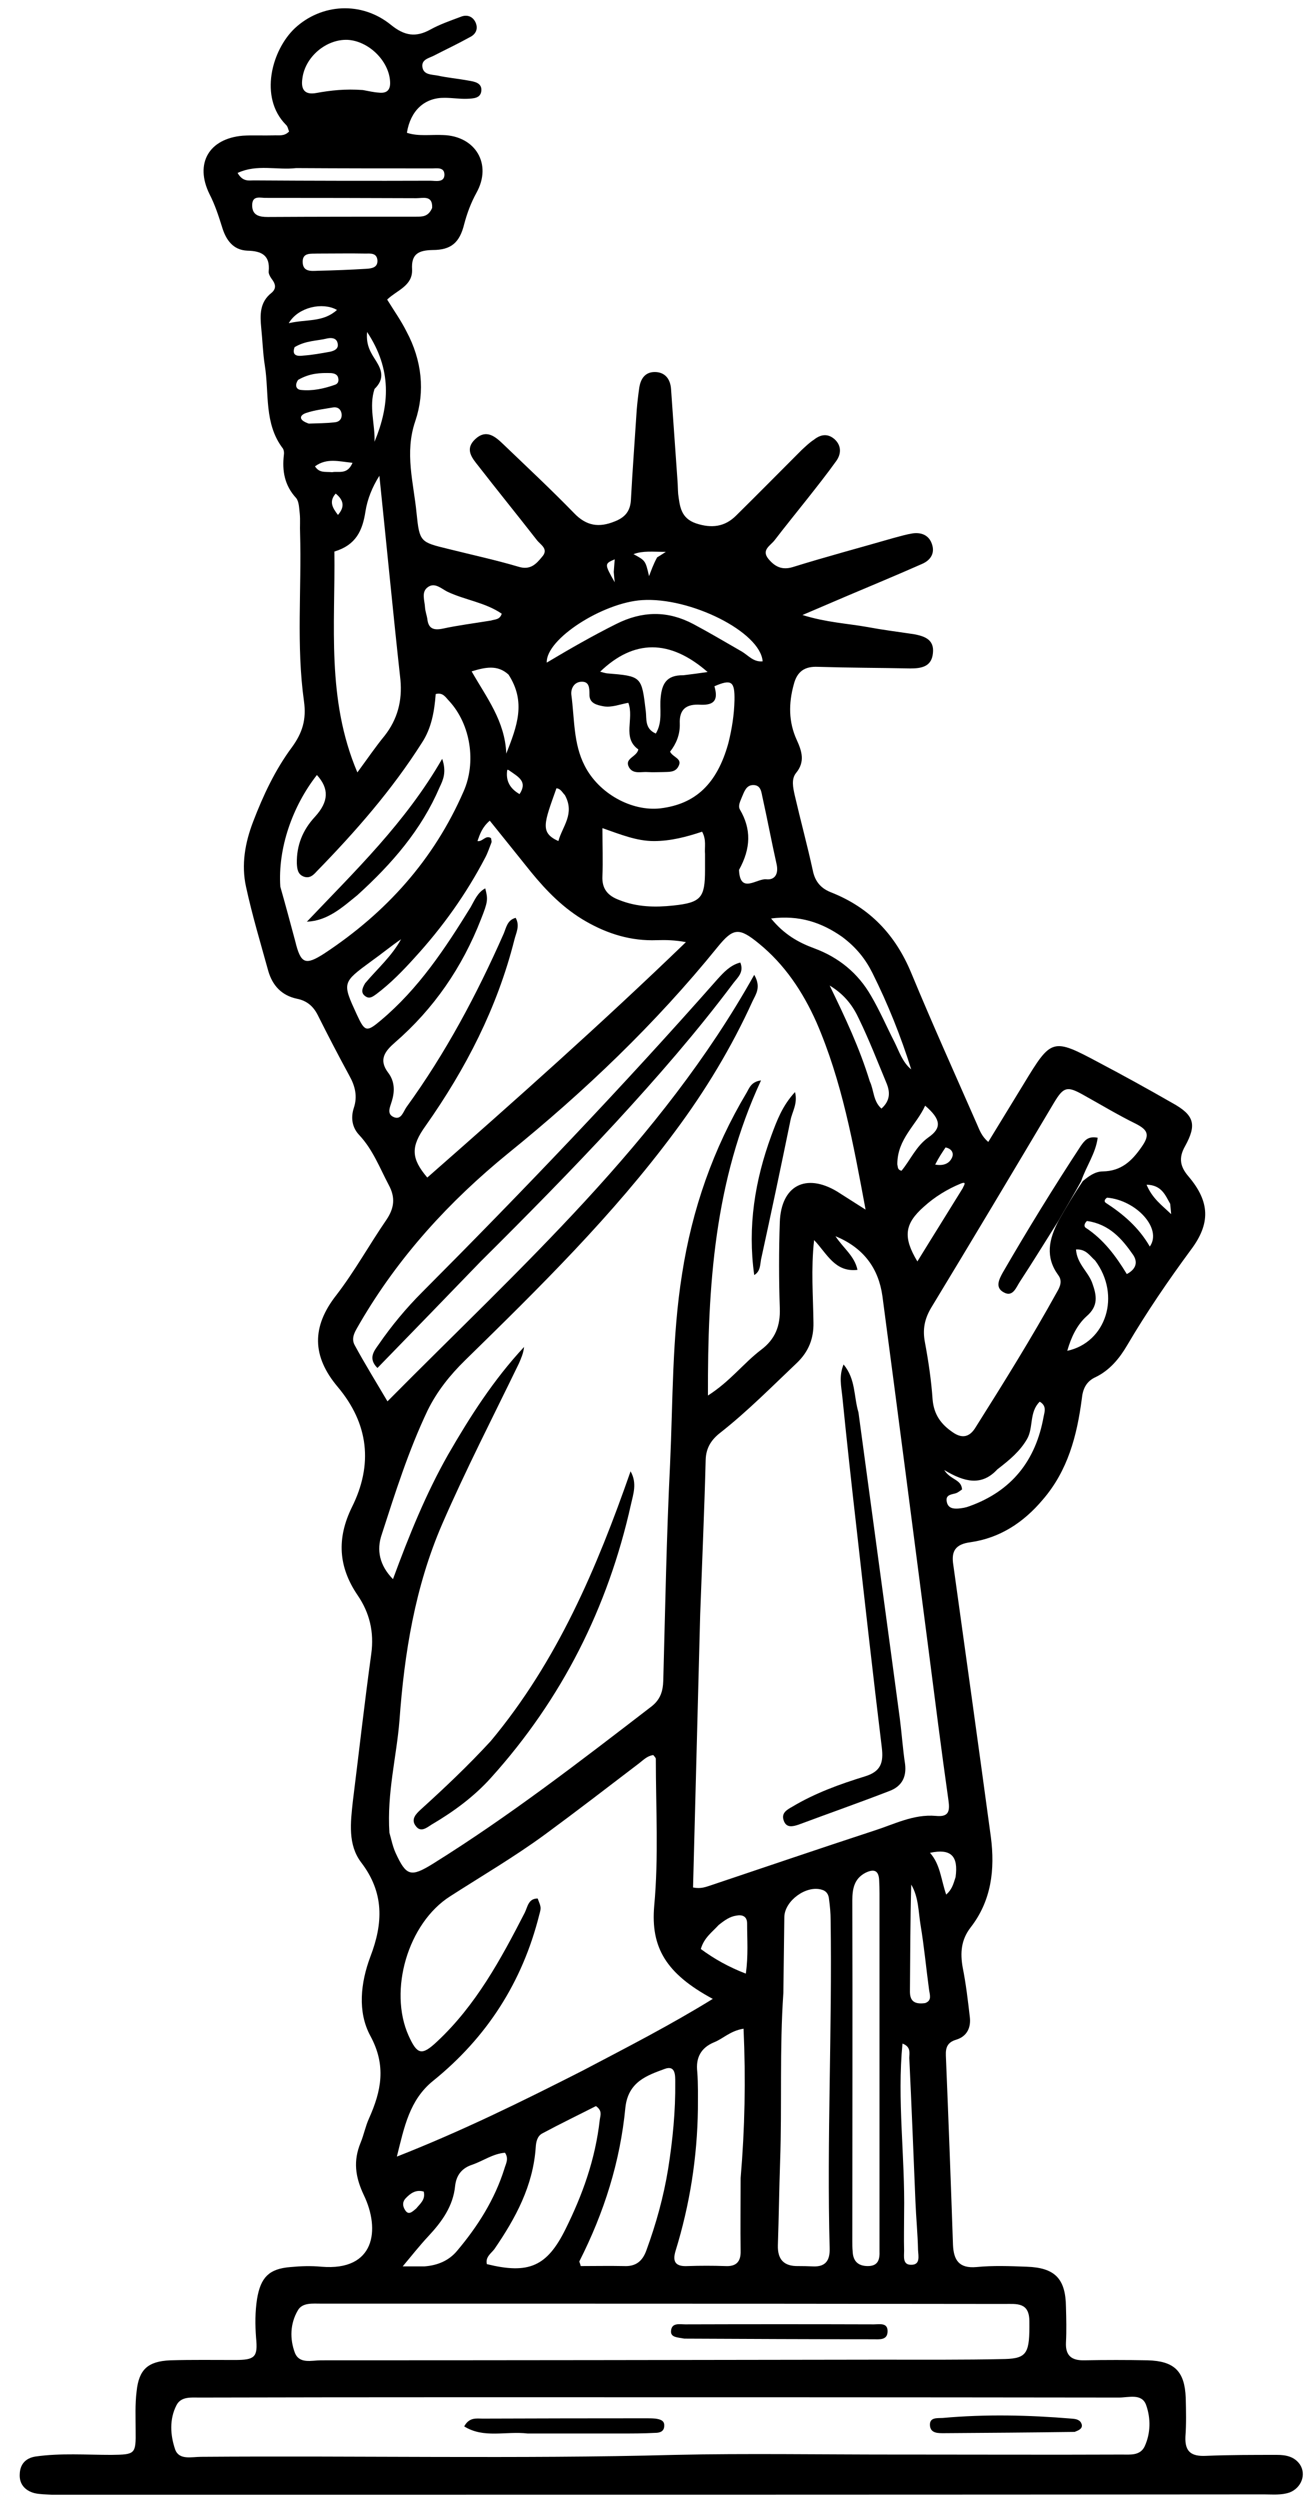 <svg version="1.2" xmlns="http://www.w3.org/2000/svg" viewBox="0 0 405 772" width="405" height="772">
	<title>sketch-hand-drawn-single-line-art-coloring-page-line-drawing-eiffel-tower-day_469760-11655-svg</title>
	<style>
		.s0 { fill: #000000 } 
	</style>
	<path fill-rule="evenodd" class="s0" d="m66 770.3c-17 0-33.5 0-50 0-1.8-0.1-3.7-0.1-5.4-0.5-2.9-0.8-4.7-2.8-4.5-5.9 0.1-2.9 1.7-4.9 4.9-5.4 7.8-1.1 15.6-0.5 23.4-0.5 7.4-0.1 7.6-0.2 7.5-7.6 0-4-0.2-8 0.3-12 0.7-6.8 3.5-9.3 10.4-9.6 6.7-0.2 13.3-0.1 20-0.1 6.2 0 7.1-0.9 6.5-6.9-0.3-4-0.3-8 0.3-11.9 1.1-6.7 3.7-9.4 10.4-9.9 3.1-0.3 6.3-0.4 9.5-0.1 16.6 1.4 18.2-11.5 13.1-22.1-2.7-5.7-3.3-10.6-1-16.2 1-2.4 1.5-5.1 2.6-7.5 3.8-8.5 5.4-16.3 0.4-25.5-4-7.4-3-16.4 0-24.4 4-10.4 4.3-19.8-2.8-29.1-4.2-5.5-3.3-12.4-2.6-18.9 1.9-15.2 3.6-30.4 5.7-45.6 0.9-6.6-0.5-12.6-4.2-18-6-8.8-6.5-17.6-1.8-27.2 6.6-13.2 5.2-25.8-4.4-37.2-7.9-9.4-8.1-18.5-0.4-28.3 5.7-7.4 10.2-15.6 15.5-23.3 2.4-3.6 2.8-6.8 0.7-10.7-2.8-5.3-4.9-10.9-9.1-15.4-2.2-2.3-2.7-5.3-1.7-8.4 1.2-3.6 0.4-6.8-1.4-10q-5-9.2-9.7-18.6c-1.4-2.8-3.4-4.5-6.4-5.1-4.8-1-7.6-4.1-8.9-8.5-2.4-8.7-5-17.3-6.9-26.1-1.5-6.8-0.3-13.6 2.2-20.1 3.1-8.1 6.8-16 12-23 3.2-4.4 4.5-8.5 3.7-14.2-2.4-17.2-0.7-34.6-1.2-51.9-0.1-2 0.1-4-0.1-6-0.2-1.6-0.2-3.7-1.1-4.8-3.6-3.9-4.4-8.4-3.8-13.4 0.1-0.6 0-1.4-0.3-1.9-5.9-7.7-4.2-17.1-5.6-25.7-0.6-3.8-0.7-7.7-1.1-11.5-0.4-4.1-0.5-8 3.2-10.9 1.4-1.2 1.3-2.5 0.3-3.9-0.6-0.8-1.3-1.9-1.2-2.7 0.5-5-2.2-6.3-6.6-6.4-4.4-0.2-6.6-3.3-7.8-7.3-1.1-3.5-2.2-6.9-3.9-10.2-4.6-9.4-0.2-17.1 10.3-18 3.1-0.2 6.3 0 9.5-0.1 1.5-0.1 3.3 0.4 4.8-1.2-0.3-0.7-0.4-1.6-1-2.1-8.3-8.4-4.4-23 2.8-29.8 8.2-7.6 20.6-8.4 29.7-1 4.2 3.4 7.7 3.9 12.2 1.4 2.9-1.6 6.1-2.7 9.3-3.9 1.9-0.8 3.7-0.2 4.6 1.7 0.9 2 0.1 3.7-1.8 4.6-3.6 2-7.4 3.8-11.1 5.7-1.6 0.8-3.9 1.2-3.5 3.6 0.4 2.3 2.8 2.2 4.5 2.5 3.2 0.7 6.6 1 9.8 1.6 1.8 0.3 4.1 0.7 3.9 3.1-0.2 2.4-2.5 2.4-4.3 2.5-2.3 0.1-4.7-0.3-7-0.3-6.2-0.1-10.6 3.9-11.7 10.8 3.6 1.2 7.5 0.5 11.2 0.7 10 0.3 15.2 9 10.3 17.8-1.7 3.1-2.9 6.3-3.8 9.7-1.4 5.7-4 8-9.8 8-4.3 0.1-6.6 1.2-6.3 6 0.2 5.1-4.7 6.4-7.7 9.3 2.1 3.4 4.3 6.5 6 9.9 4.7 8.8 5.8 18.4 2.7 27.6-3.4 9.9-0.5 19.1 0.4 28.6 0.9 8.8 1.2 8.8 9.8 10.9 7.2 1.8 14.6 3.4 21.7 5.5 3.6 1.1 5.4-0.8 7.2-3 2.3-2.5-0.5-3.8-1.6-5.3-6-7.7-12.1-15.2-18-22.8-2-2.5-4.3-5.2-1-8.3 3.4-3.2 6.2-0.8 8.6 1.5 7.4 7.1 14.8 14 21.9 21.3 3.8 4 7.7 4.6 12.6 2.6 3.1-1.2 4.8-3.1 5-6.6 0.5-9.3 1.2-18.6 1.8-27.9q0.3-3.5 0.8-6.9c0.5-3 2.1-5 5.4-4.7 2.9 0.3 4.2 2.5 4.4 5.2q1 14.2 2 28.4c0.1 1.3 0.1 2.7 0.2 4 0.5 3.8 0.8 7.5 5.5 9.1 4.8 1.6 8.9 1.1 12.4-2.4 6.8-6.7 13.5-13.5 20.2-20.2 1.2-1.1 2.4-2.3 3.8-3.2 2-1.6 4.2-2.1 6.4-0.2 2.2 2 2.1 4.6 0.5 6.8-2.8 3.9-5.8 7.7-8.8 11.5-3.4 4.3-6.9 8.6-10.2 12.9-1.3 1.7-4.2 3-1.9 5.8 2 2.4 4.2 3.5 7.5 2.5 10.3-3.2 20.8-6 31.2-9 1.9-0.5 3.9-1.1 5.8-1.4 2.8-0.4 5.1 0.6 6 3.3 1 2.9-0.5 5-3 6.1-7.9 3.5-15.9 6.8-23.9 10.2-4 1.7-7.9 3.4-13.1 5.6 7.4 2.3 13.8 2.6 20 3.7 4.8 0.9 9.6 1.5 14.3 2.2 3.3 0.6 6.5 1.6 6 5.9-0.4 4.2-3.6 4.7-7 4.7-9.5-0.2-19-0.2-28.5-0.5-4.2-0.2-6.5 1.5-7.5 5.5-1.6 5.8-1.6 11.5 0.9 17 1.6 3.5 2.7 6.8-0.2 10.3-1.5 1.9-0.9 4.5-0.4 6.8 1.8 7.8 3.9 15.5 5.6 23.3 0.7 3.5 2.6 5.6 5.8 6.8 11.8 4.7 19.7 13 24.6 24.8 6.5 15.7 13.5 31.2 20.3 46.7 0.8 1.8 1.4 3.7 3.5 5.5 3.8-6.2 7.4-12.1 11-18 8.5-14 8.8-14.2 23.2-6.5 7.6 4 15.2 8.2 22.7 12.5 6.7 3.7 7.6 6.6 3.9 13.3-2.1 3.7-1.5 6.4 1.1 9.4 6.6 7.8 6.8 14.5 0.7 22.6-7 9.5-13.7 19.3-19.7 29.5-2.4 4.1-5.4 7.7-9.7 9.8-2.9 1.3-4 3.6-4.3 6.7-1.5 11.4-4.3 22.2-12.1 31.2-5.9 7-13.2 11.8-22.3 13.1-4.6 0.6-6 2.7-5.3 7 3.9 28 7.8 56 11.6 84 1.3 10 0.2 19.7-6.3 28-2.9 3.8-3.2 7.8-2.4 12.3 1 5 1.6 10.1 2.2 15.3 0.4 3.3-0.9 6-4.2 7-2.7 0.8-3.3 2.4-3.2 4.9q1.2 29.2 2.2 58.4c0.2 4.7 1.8 7.4 7.3 6.9 5.1-0.5 10.3-0.3 15.5-0.1 8.7 0.3 12 3.7 12.1 12.4 0.1 3.6 0.2 7.3 0 11-0.2 4.1 1.8 5.6 5.7 5.5q9.8-0.2 19.5 0c8.3 0.2 11.5 3.4 11.8 11.6 0.1 4 0.2 8-0.1 12-0.2 4.7 1.9 6.1 6.3 5.9 7.3-0.3 14.7-0.3 22-0.3 2.7 0 5.4 0.5 7.1 3 2 3.1 0.4 7.2-3.2 8.6-2.6 0.9-5.3 0.6-7.9 0.6-108 0.1-216 0.1-324.5 0.1zm261.2-393.7c2.2-3.9 4.5-7.7 7.3-11.9 1.8-1.5 3.8-3 6.2-3 5.6-0.1 8.9-3.1 12-7.6 2.6-3.7 1.9-5.2-1.8-7.1-5.5-2.7-10.8-5.9-16.2-8.9-5-2.8-6.1-2.6-9.1 2.4-12.6 21.2-25.2 42.3-38 63.4-2 3.4-2.6 6.6-1.9 10.4 1.1 5.9 2 11.9 2.4 17.8 0.4 4.7 2.6 7.7 6.3 10.2 2.9 2 5.2 1.4 7-1.6 8.7-13.8 17.3-27.6 25.2-41.9 1-1.7 1.6-3.4 0.3-5.1-4-5.5-3-11 0.3-17.1zm-206.9 189.3c0.6 2.1 1 4.2 1.9 6.2 3.3 7.2 4.7 7.6 11.5 3.4 23.6-14.7 45.6-31.7 67.7-48.7 2.6-2.1 3.4-4.6 3.5-7.8 0.6-22.3 1-44.6 2.1-66.9 0.9-19.6 0.6-39.3 3.7-58.7 3.1-20 9.6-38.7 20-56.1 0.8-1.4 1.4-3.3 4.4-3.7-14.4 31-16.5 63.4-16.4 97.3 6.9-4.4 11-10 16.4-14.1 4.4-3.3 6-7.4 5.8-12.9-0.3-8.8-0.3-17.7 0-26.5 0.4-11.3 8-15.3 17.7-9.5 2.7 1.7 5.3 3.4 8.8 5.6-3.8-20.4-7.3-39.7-15.2-57.9-4.2-9.4-9.8-17.8-17.8-24.3-6.1-5-7.9-4.8-12.7 1.1-19.2 23.7-41.1 44.6-64.7 63.7-18.3 14.9-33.9 32-45.8 52.4-1.2 2.2-3 4.4-1.6 6.9 3.1 5.7 6.5 11.2 10.1 17.3 41.1-41.5 84.4-80 113.3-131.7 2.2 3.8 0.5 6-0.5 8.1-6.5 14.3-14.6 27.7-24 40.3-19.1 25.8-41.9 48.2-64.8 70.6-4.7 4.6-8.7 9.6-11.6 15.5-5.9 12.4-10 25.4-14.2 38.4-1.6 4.7-0.7 9.4 3.5 13.7 5-13.6 10.2-26.4 17-38.4 6.8-11.8 14.1-23.2 23.5-33.3-0.2 1.9-0.9 3.5-1.6 5.1-8 16.5-16.4 32.8-23.7 49.6-8.4 19.4-11.7 39.9-13.2 60.7-0.9 11.2-3.9 22.3-3.1 34.6zm96-67.3q-1.1 42.1-2.2 84.2c2.5 0.5 4-0.2 5.6-0.7 16.7-5.6 33.4-11.3 50.2-16.8 6.3-2 12.3-5.2 19.2-4.6 3.9 0.4 4.4-1.3 3.9-4.8-2.2-15.6-4.2-31.3-6.2-46.9-4.7-36.3-9.4-72.6-14.2-108.8-1.2-8.6-5.8-14.9-14.5-18.5 2.4 3.7 5.9 6.1 6.8 10.4-7 0.8-9.4-5-13.4-9.2-1 9-0.3 17.2-0.2 25.5 0.1 4.9-1.5 9-5.2 12.5-7.7 7.3-15.2 14.9-23.6 21.5-2.7 2.1-4.4 4.6-4.5 8.4-0.4 15.6-1.1 31.2-1.7 47.8zm-36.4 140.8c13.5-7.1 27-14 40.3-22.2-14.5-7.8-19.2-15.9-18.1-28.7 1.4-15.1 0.5-30.3 0.5-45.4 0-0.4-0.5-0.8-0.8-1.2-1.9 0.3-3 1.5-4.3 2.5-9.7 7.4-19.3 14.8-29.1 22-9.4 6.9-19.5 12.8-29.3 19.1-13.1 8.3-19.1 29.1-12.9 43 2.7 6 4.1 6.3 8.8 1.9 12-11.2 19.7-25.4 27.1-39.8 0.9-1.8 1.1-4.4 4-4.4 1.1 2.8 1.1 2.8 0.5 5-5.2 20.8-16.2 37.9-32.8 51.3-7.3 5.9-8.9 14.2-11.2 23.4 20.1-7.9 38.4-16.9 57.3-26.5zm96.6 118.5q2 0 4 0c22 0 44 0.1 66 0 2.6 0 5.7 0.4 7.1-2.5 1.9-4.1 1.9-8.7 0.5-12.7-1.3-3.8-5.4-2.4-8.4-2.4-68.7-0.1-137.3-0.1-206-0.1q-39 0-78 0.1c-2.6 0-5.8-0.4-7.2 2.4-2.2 4.3-1.9 9.2-0.4 13.6 1.2 3.4 5.1 2.3 8 2.3 48.8-0.4 97.6 0.7 146.4-0.6 22.3-0.5 44.7-0.1 68-0.1zm-163.7-454.3c3.7-4.4 8.2-8.3 11.1-13.6-3.2 2.2-6.1 4.6-9.2 6.8-9 6.6-9 6.6-4.5 16.4 2.5 5.4 3 5.6 7.4 1.9 11.7-9.8 19.9-22.2 27.8-35 1.2-2.1 2.1-4.5 4.5-5.8 0.9 3.4 0.8 4.2-1.3 9.5-5.8 14.9-14.6 27.7-26.6 38.1-3.1 2.7-5.1 5.3-2.1 9.3 2 2.6 2.1 5.6 1.2 8.6-0.5 1.9-1.9 4.2 0.7 5.2 2.2 0.8 2.8-1.8 3.8-3.2 12.1-16.7 21.7-34.7 30-53.5 0.8-1.9 1.1-4.2 3.7-4.9 1.4 2.5 0.1 4.7-0.4 6.8-5.3 21-15 39.8-27.4 57.4-4.7 6.5-4.5 10.1 0.5 16 27-23.7 53.9-47.6 79.9-72.7-3.2-0.6-6.1-0.7-9-0.6-7.9 0.3-15.1-1.9-21.9-5.8-6.8-3.9-12.1-9.3-17-15.3-4.2-5.2-8.4-10.5-12.7-15.8-2.3 2-3 4-3.8 6.3 1.6 0.3 2.5-2 4.2-0.9 0 0.4 0.3 1 0.1 1.4-0.6 1.5-1.1 3.1-1.9 4.6-5.9 11.3-13.2 21.5-21.8 30.9-3.7 4.1-7.5 8-11.9 11.3-1 0.7-2 1.5-3.2 0.7-1.4-0.9-1.4-2.1-0.2-4.1zm158.7 425c13 0 26 0.1 39-0.2 6.9-0.2 7.6-2 7.5-11.6 0-6-3.9-5.4-7.8-5.4q-68.7-0.1-137.4-0.1-36.8 0-73.5 0c-2.7 0-5.9-0.4-7.3 2.1-2.4 4.1-2.5 8.8-0.9 13.1 1.4 3.5 5.2 2.3 8 2.3 57.1 0 114.3-0.1 172.4-0.2zm-29.5-113.2c-1.2 17.3-0.4 34.6-1 51.9-0.3 8.7-0.4 17.3-0.7 26-0.1 4.3 1.8 6.5 6.3 6.4q2.2 0 4.5 0.1c3.9 0.2 5.3-1.8 5.2-5.5-0.9-33.8 0.8-67.6 0.3-101.4 0-2.2-0.2-4.3-0.5-6.5-0.1-1.3-0.7-2.5-2.2-2.9-4.8-1.5-11.5 3.4-11.6 8.4-0.1 7.5-0.2 15-0.3 23.5zm-155.4-341.6c1.6 5.6 3.1 11.2 4.6 16.8 1.7 7 3.1 7.6 9 3.8 19.1-12.6 33.8-28.9 43-50 4-9 2.2-20.7-4.4-27.9-1.1-1.1-1.9-2.8-4.2-2.2-0.4 5.3-1.3 10.6-4.3 15.1-9.2 14.5-20.5 27.4-32.5 39.7-1 1.1-2.1 2.2-3.9 1.6-1.9-0.7-2.1-2.3-2.2-4.1-0.1-5.6 1.8-10.3 5.6-14.4 4.3-4.7 4.4-8.7 0.6-12.9-7.6 9.7-12.1 22.7-11.3 34.5zm16.7-103.5c0.3 22.6-2.5 45.6 7.1 68.2 3.1-4.2 5.6-7.9 8.4-11.3 4-5.1 5.5-10.8 4.9-17.3-2.3-20.9-4.3-41.9-6.5-63-2.2 3.5-3.7 7.2-4.3 11-0.9 5.9-2.9 10.4-9.6 12.4zm125.5 502.2c1.3-15.2 1.6-30.5 0.9-46.1-4.2 0.7-6.3 3.1-9.1 4.2-4.1 1.7-5.7 4.8-5.2 9.1 0.3 3.8 0.2 7.7 0.2 11.5q-0.3 22.4-6.9 43.8c-1.1 3.6 0.2 4.9 3.8 4.7q5.8-0.2 11.5 0c3.4 0.2 4.9-1.3 4.8-4.7-0.1-7.1 0-14.3 0-22.5zm-3.8-443c1.1-4.4 1.8-8.8 1.9-13.3 0.1-5.8-0.9-6.6-6.2-4.3 1.2 4.1 0.1 5.9-4.3 5.7-4.5-0.3-6.6 1.5-6.4 5.9 0.1 3.3-1.1 6.2-3 8.6 0.9 1.8 3.9 2.1 2.6 4.5-1 2-3 1.7-4.9 1.8-1.5 0-3 0.1-4.5 0-2-0.2-4.6 0.8-5.9-1.5-1.5-2.8 2.4-3.1 2.9-5.5-5.1-3.6-1.2-9.5-3.1-14.4-2.7 0.5-5.1 1.5-7.6 1.1-2.1-0.4-4.5-0.9-4.4-3.7 0-2.1-0.1-4-2.5-3.9-2.3 0.1-3.3 2.2-3.1 4 1 7.4 0.6 15.1 4.1 21.9 4.4 8.7 14.6 14.2 23.4 13.2 10.8-1.3 17.5-7.5 21-20.1zm46.7 450q0-47.4 0-94.9 0-1.9-0.1-3.9c-0.1-3.3-1.7-3.7-4.3-2.4-3.4 1.8-4 4.9-4 8.5 0.1 35.1 0 70.2 0 105.3 0 1 0 2 0.1 3 0.1 3 1.6 4.6 4.7 4.6 3.3 0 3.7-2.2 3.6-4.7 0-4.8 0-9.7 0-15.5zm-78.5-28.8c-1.6 16.8-6.6 32.5-14.2 47.5-0.1 0.2 0.2 0.6 0.4 1.5 4.3 0 8.8-0.1 13.3 0 3.7 0.2 5.8-1.5 7-4.9 3-8.2 5.3-16.5 6.7-25.1 1.4-8.8 2.3-17.8 2.2-26.8 0-2 0.1-5.3-3.2-4.1-5.4 2-11.3 3.9-12.2 11.9zm-7.9 3.7c0.2-1.3 0.8-2.7-1.2-4.1-5.3 2.7-10.9 5.4-16.5 8.4-1.6 0.8-2 2.6-2.1 4.3-0.8 11.9-6.2 21.9-12.8 31.5-1 1.3-2.8 2.4-2.3 4.6 13 3.2 18.6 0.7 24.3-10.8 5.2-10.5 9.2-21.4 10.6-33.9zm32.5-390.7c-0.2-2.1 0.5-4.3-0.9-6.9-4.8 1.6-9.7 2.9-14.9 2.9-5.3 0-10.2-2-15.9-4 0 5.5 0.2 10.1 0 14.8-0.2 4 1.7 6.1 5.2 7.4 5.5 2.2 11.1 2.3 16.7 1.7 8.6-0.9 9.8-2.4 9.8-11 0-1.3 0-2.6 0-4.9zm-86.7 436.1c4-0.3 7.5-1.7 10.1-4.8 6.4-7.6 11.6-15.8 14.6-25.3 0.4-1.5 1.5-3.1 0.2-5-3.7 0.3-6.7 2.5-10.1 3.7-3.1 1-4.9 3.1-5.3 6.5-0.6 6.3-4.1 11.1-8.2 15.5-2.8 3-5.4 6.3-8 9.4q2.1 0 6.7 0zm98.1-498.6c2 1.2 3.6 3.3 6.4 3-0.7-9.1-22.4-19.9-37.3-18.9-12.1 0.8-29.7 12-29.4 19.3 7.2-4.3 14.2-8.3 21.4-11.9 8.1-4.1 16-4.2 23.9 0 4.9 2.6 9.6 5.4 15 8.5zm-117.1-173.4c1.7 0.3 3.3 0.7 4.9 0.8 2.5 0.3 3.7-0.8 3.5-3.5-0.4-6.4-6.7-12.5-13.2-12.8-6.6-0.2-13.1 5.3-13.9 12-0.5 3.4 0.8 5.1 4.4 4.4 4.4-0.8 8.9-1.3 14.3-0.9zm21.4 36.4c0.2-4-2.8-3-4.9-3q-23.1-0.1-46.3-0.1c-1.7 0.1-4.4-1-4.4 2.3 0 3.1 2.2 3.6 4.8 3.6 15.3-0.1 30.6-0.1 45.8-0.1 1.9 0 3.8 0.1 5-2.7zm126.7 225.1c-6.4-4.5-13.3-6.8-22-5.7 4 4.9 8.4 7.4 13.3 9.2 7.6 2.8 13.6 7.7 17.6 14.7 2.7 4.6 4.8 9.5 7.2 14.2 1.5 3 2.5 6.3 5.2 8.5-3.2-10.2-7.2-20.2-12-29.8-2.1-4.2-4.9-7.8-9.3-11.1zm-49.1-80.8c2.4-0.3 4.8-0.6 7.5-1-11.7-10.2-22.8-10.1-33.2-0.1 0.8 0.2 1.4 0.4 2 0.5 10.9 0.9 10.8 0.9 12.1 11.7 0.3 2.3-0.4 5.4 3.1 6.9 2.2-3.7 1.1-7.6 1.5-11.2 0.4-3.9 1.6-6.9 7-6.8zm68.2 475c0 3.8-0.1 7.7 0 11.5 0 1.7-0.5 4.3 2.1 4.3 3 0.1 2.3-2.7 2.2-4.6-0.1-4.9-0.6-9.9-0.8-14.9-0.6-14.8-1.2-29.6-1.9-44.4 0-1.4 0.6-3.4-2.1-4.4-1.7 17.5 0.8 34.5 0.5 52.5zm-187.8-631.6c-5.9 0.7-12.1-1.3-18.1 1.5 1.6 2.8 3.5 2.3 5 2.3q27.3 0.2 54.5 0.1c1.6 0 4.3 0.7 4.4-1.8 0-2.7-2.7-1.9-4.4-2-13.4 0-26.9 0-41.4-0.1zm136.8 216.7c0.3 7.6 5.5 2.6 8.4 2.9 2.6 0.3 3.9-1.6 3.2-4.7-1.5-6.7-2.8-13.6-4.3-20.4-0.4-1.6-0.4-4-2.9-4-2.2 0-2.8 2.1-3.5 3.7-0.5 1.3-1.3 2.7-0.6 3.9 3.5 6 3.4 11.9-0.3 18.6zm79.8 185.1c-4.8 5.2-10.1 4-16.4 0.2 1.9 3.1 5.3 2.8 5.5 6-0.6 0.4-1.3 1-2 1.2-1.5 0.4-3.2 0.5-2.7 2.7 0.4 1.9 2 2.1 3.5 2 1.2-0.1 2.4-0.3 3.4-0.7 13.2-4.7 20.6-14.2 23-27.7 0.3-1.5 1-3.3-1.2-4.6-3.3 3.2-1.9 8-3.9 11.5-2.2 3.8-5.3 6.4-9.2 9.4zm-156.4-262.1c1.2-0.4 2.7-0.2 3.3-2.1-5.1-3.5-11.3-4.2-16.8-6.8-1.8-0.9-3.8-2.9-5.9-1.5-2.3 1.5-1.1 4.2-1 6.4 0.1 1.2 0.5 2.3 0.7 3.4 0.3 3.1 1.9 3.7 4.8 3.1 4.6-1 9.4-1.6 14.9-2.5zm5.4 16.7c-3.4-3.1-7.1-2.3-11.4-1 4.6 8.1 10.3 15.3 10.7 25.4 3.3-8.4 6.2-15.9 0.7-24.4zm64.9 386.1c-2 2.2-4.5 3.9-5.5 7.4 4.2 3.1 8.7 5.6 13.9 7.6 0.8-5.6 0.4-10.5 0.4-15.5 0-2.2-1.5-2.8-3.4-2.4-1.9 0.3-3.4 1.3-5.4 2.9zm116.3-205.2c-1.6-1.4-2.8-3.6-5.9-3.4 0.3 4.4 3.7 6.8 5 10.3 1.4 3.9 2 7.1-1.7 10.3-3 2.7-4.8 6.5-6 10.7 12-2.6 16.7-17.1 8.6-27.9zm-40.9-22.3c0.3-0.8 1.5-2.3-0.7-1.4-4.1 1.7-8 4.1-11.3 7.1-6 5.3-6.5 9.4-2 16.9 4.6-7.5 9.2-14.8 14-22.6zm-28.7-33c1.3 2.7 1 6.1 3.6 8.4 2.8-2.5 2.7-5.2 1.5-8-2.7-6.5-5.3-13.2-8.4-19.6-1.8-3.9-4.3-7.5-9.1-10.4 4.9 10.1 9.2 19.2 12.4 29.6zm17.1 284.6c2.2-0.8 1.4-2.6 1.2-4.2-0.9-6.6-1.5-13.2-2.6-19.8-0.7-4.2-0.6-8.7-2.9-12.6-0.3 11-0.3 22-0.4 33 0 2.7 1.1 4.1 4.7 3.6zm-187.8-540.2c-1.9 0.1-4.5-0.4-4.5 2.5 0 3.2 2.6 2.9 4.8 2.8 4.9-0.1 9.9-0.3 14.8-0.6 1.8-0.1 3.6-0.4 3.5-2.6-0.2-2.4-2.2-2.1-3.8-2.1-4.7-0.1-9.3 0-14.8 0zm179.2 281.2c0.2 0.8 0 1.7 1.3 2 2.8-3.4 4.5-7.6 8.3-10.3 4.2-2.9 3.9-5.6-1-9.8-2.7 6-8.6 10.2-8.6 18.1zm-161.5-239.4c-1.8 5.5 0.2 10.9 0 16.3 4.7-11.3 5.4-22.3-2.3-33.9-0.4 4.3 1.3 6.6 2.8 9 1.6 2.6 2.8 5.4-0.5 8.6zm220.1 256.9c-0.7 0.6-1.1 1.6-0.4 2.1 5.5 3.6 9.3 8.7 12.7 14.3 3.2-1.7 3.3-4 1.9-6-3.4-4.9-7.3-9.4-14.2-10.4zm6.2-7.2c-0.6 0.4-1.1 1.1-0.4 1.6 5.4 3.5 10.2 7.6 13.6 13.5 3.9-5.5-4.1-14.3-13.2-15.1zm-167.5-124.3c-0.8-0.8-1.3-2-2.6-2.1-3.8 10.7-5.2 13.7 0.6 16.3 1.2-4.5 5.2-8.4 2-14.2zm120.7 334.1c0.9-6.5-1.4-8.9-7.9-7.5 3.2 3.6 3.4 8.3 5 12.9 1.8-1.6 2.2-3.2 2.9-5.4zm-203.1-462.3c-1 1.4-0.8 2.9 0.8 3.1 3.6 0.4 7.2-0.4 10.6-1.6 0.9-0.3 1.2-1.1 1-2-0.2-1.2-1.2-1.5-2.2-1.6-3.3-0.1-6.6 0-10.2 2.1zm-1.1-10.1c-1 2.8 1.1 2.8 2.7 2.6 2.8-0.2 5.5-0.7 8.3-1.2 1.3-0.3 2.7-0.9 2.3-2.6-0.3-1.6-1.8-1.8-3.2-1.5-3.2 0.8-6.6 0.6-10.1 2.7zm13.1-11.5c-4.4-2.5-12-0.9-14.9 4.1 5.5-1.3 10.6-0.2 14.9-4.1zm-8.7 35.1c2.7-0.1 5.3-0.1 8-0.4 1.4-0.1 2.4-1.1 2.1-2.8-0.3-1.4-1.3-2-2.6-1.8-2.8 0.5-5.6 0.8-8.3 1.7-2.1 0.7-2.5 2.2 0.8 3.3zm7.2 15c2-0.4 4.7 0.9 6.3-2.9-4.2-0.4-7.9-1.6-11.6 1.1 1.4 2.1 3 1.6 5.3 1.8zm26 536.1c1.2-1.5 2.9-2.7 2.3-5.2-2.4-0.7-4.1 0.5-5.6 2.1-1.1 1.2-0.9 2.5-0.1 3.7 1 1.5 2 0.6 3.4-0.6zm232.9-310.2c-1.5-2.6-2.6-5.8-7.3-5.9 1.8 4.3 4.7 6.3 7.6 9.1-0.1-1.4-0.2-2-0.3-3.2zm-158.5-199.6c0.5-0.3 1-0.6 2.7-1.7-4.2 0-7-0.4-10 0.7 3.7 2 3.7 2 4.8 6.8 0.7-1.8 1.3-3.6 2.5-5.8zm-45.4 66c-0.2-0.1-0.3-0.2-0.4-0.3-0.2-0.1-0.5-0.1-0.5-0.1-0.5 3.3 0.7 5.7 3.8 7.5 2.5-3.8-0.2-5.2-2.9-7.1zm131.3 121.5c2.3 0.4 4.4-0.1 5.3-2.4 0.4-1.1-0.1-2.5-2.1-2.9-1 1.5-2.1 3.1-3.2 5.3zm-184.5-200.6c2-2.3 2-4.4-0.7-6.6-2.2 2.5-0.9 4.5 0.7 6.6zm85.2 17.6c0.1-1.3 0.2-2.5 0.3-3.9-3.2 1.4-3.2 1.4 0 7.1-0.1-1-0.2-1.8-0.3-3.2z"/>
	<path class="s0" d="m327 376.9c-4.1 6.5-7.9 12.7-11.9 18.8-1.2 1.8-2.2 5-5.1 3.3-2.7-1.5-1.3-4.1-0.2-6.1 7.7-13.3 15.7-26.3 24.1-39.1 1.1-1.5 2.1-3.1 5.2-2.5-0.6 4.8-3.5 8.7-5.1 13.4-2.3 4.2-4.6 8-7 12.2z"/>
	<path class="s0" d="m148.5 389.5c-10.7 11.1-21.2 21.9-31.9 32.9-3-3-1-5.3 0.4-7.3 4-5.8 8.5-11.2 13.4-16.1 31.3-31.4 61.9-63.4 91.2-96.6 2-2.2 4-4.4 7.1-5.2 1.2 3-0.8 4.6-2.1 6.3-11.3 15.1-23.7 29.3-36.4 43.1-13.5 14.6-27.4 28.7-41.7 42.9z"/>
	<path class="s0" d="m151.6 537.6c20.6-24.7 32.8-53.5 43.2-83.3 2.1 3.7 0.8 7.1 0.1 10.3-7.1 31.8-21.3 60-43.2 84.3-5.3 5.9-11.6 10.5-18.4 14.5-1.4 0.9-3.3 2.5-4.8 0.5-1.7-2.1 0-3.8 1.4-5.1 7.4-6.7 14.7-13.6 21.7-21.2z"/>
	<path class="s0" d="m233 393.7c-2.1-14.9 0.2-29.2 5.3-43.1 1.7-4.6 3.4-9.2 7.3-13.4 0.9 3.6-0.9 6.1-1.4 8.7q-4.4 21.5-9.1 43c-0.3 1.7-0.2 3.7-2.1 4.8z"/>
	<path class="s0" d="m265.2 436.1c4.3 31.9 8.6 63.3 12.8 94.7 0.6 4.7 0.9 9.3 1.6 13.9 0.5 4.1-1.1 6.9-4.8 8.3-9.3 3.6-18.7 6.9-28.1 10.4-1.8 0.6-3.8 1.1-4.6-1.3-0.8-2.3 1-3.3 2.6-4.2 7-4.2 14.7-7 22.5-9.4 4.9-1.5 5.8-4.2 5.2-9-2.7-22.2-5.2-44.5-7.7-66.8-1.6-13.9-3.1-27.7-4.5-41.6-0.3-3-1.1-6.1 0.4-9.8 3.8 4.6 3.1 9.8 4.6 14.8z"/>
	<path class="s0" d="m163 751.4c-6.8-0.8-13.5 1.6-19.6-2.2 1.6-2.9 3.8-2.4 5.7-2.4q25.2-0.1 50.4-0.1c1 0 2 0 3 0.1 1.3 0.2 2.8 0.5 2.7 2.2 0 1.8-1.4 2.2-2.8 2.2-3.6 0.2-7.3 0.2-11 0.2-9.3 0-18.6 0-28.4 0z"/>
	<path class="s0" d="m332 750.9c-13.7 0.2-27 0.3-40.3 0.4-1.8 0-4.1 0.1-4.4-2.2-0.3-2.8 2.2-2.4 3.9-2.5 13.3-1.2 26.6-0.9 39.8 0.2 1.4 0.1 2.8 0.3 3.2 1.9 0.2 1.2-0.9 1.7-2.2 2.2z"/>
	<path class="s0" d="m211.4 722.1c-2-0.4-4.3-0.3-4.1-2.4 0.2-2.6 2.7-2 4.4-2q29.1-0.1 58.3 0c1.7 0 4.2-0.6 4.2 2.1 0 2.9-2.6 2.5-4.5 2.5-19.3 0-38.6-0.1-58.3-0.2z"/>
	<path class="s0" d="m110.4 276.4c-4.8 3.9-9.2 7.9-15.6 8.2 14.8-15.6 30.4-30.5 41.8-50.3 1.4 4.1 0.3 6.5-0.8 8.8-5.6 13.1-14.7 23.6-25.4 33.3z"/>
</svg>